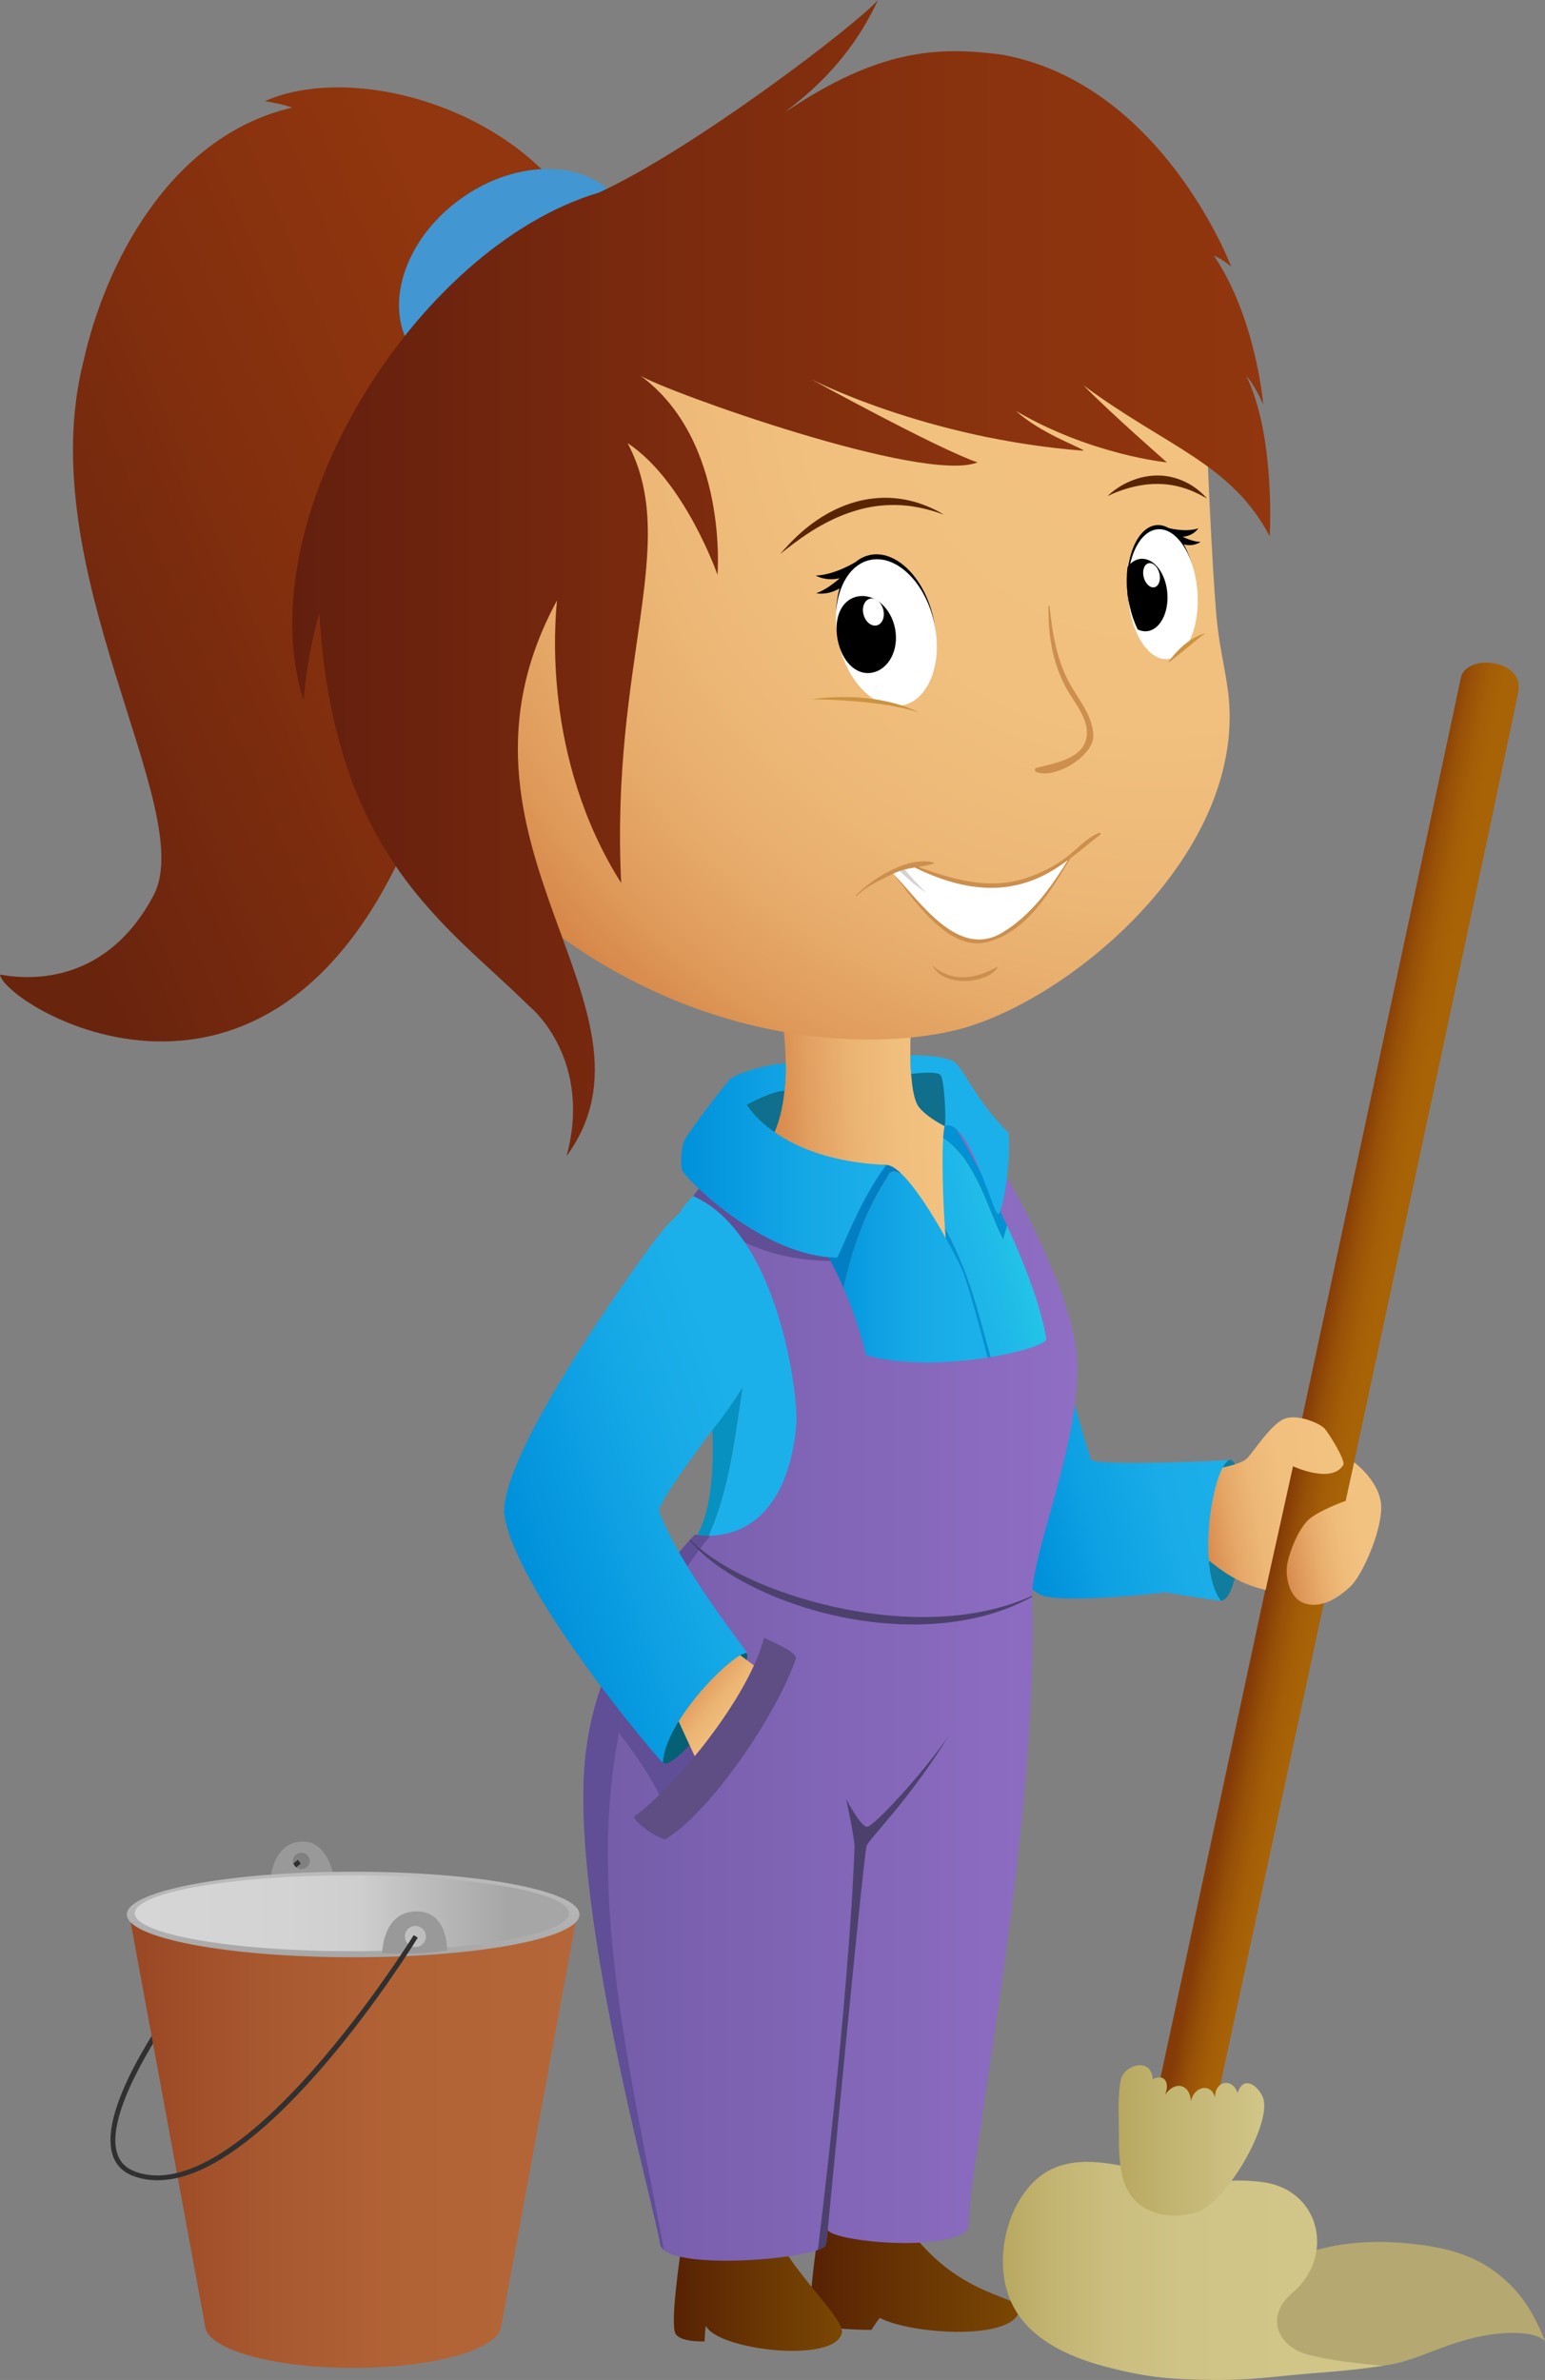 <?xml version="1.0" encoding="utf-8"?>
<!-- Generator: Adobe Illustrator 16.0.0, SVG Export Plug-In . SVG Version: 6.00 Build 0)  -->
<!DOCTYPE svg PUBLIC "-//W3C//DTD SVG 1.1//EN" "http://www.w3.org/Graphics/SVG/1.1/DTD/svg11.dtd">
<svg version="1.1" id="Шар_1" xmlns="http://www.w3.org/2000/svg" xmlns:xlink="http://www.w3.org/1999/xlink" x="0px" y="0px"
	 width="280.525px" height="432px" viewBox="-100.972 -155.495 280.525 432" enable-background="new -100.972 -155.495 280.525 432"
	 xml:space="preserve">
<rect x="-100.972" y="-155.495" width="280.525" height="432" fill="#808080" stroke="none"/>
<g>
	<path fill="#303030" d="M-76.344,238.707c-2.088-0.739-3.263-2.18-3.591-4.39c-1.874-12.634,25.01-45.168,33.574-51.526
		l-0.521-0.697c-7.604,5.641-35.97,38.578-33.921,52.356c0.375,2.523,1.774,4.232,4.159,5.083c0.007,0,0.014,0.007,0.021,0.007
		c0.108-0.266,0.218-0.537,0.322-0.809C-76.311,238.714-76.33,238.714-76.344,238.707z"/>
	<path fill="#999999" d="M-46.47,178.795c-4.919,0.433-5.354,6.555-5.354,6.555l11.37-0.551
		C-40.458,184.799-41.551,178.356-46.47,178.795z M-46.256,183.767c-0.84,0-1.528-0.662-1.528-1.471
		c0-0.816,0.685-1.482,1.528-1.482c0.849,0,1.534,0.666,1.534,1.482C-44.722,183.111-45.407,183.767-46.256,183.767z"/>
	
		<linearGradient id="SVGID_1_" gradientUnits="userSpaceOnUse" x1="-77.552" y1="-111.317" x2="3.765" y2="-111.317" gradientTransform="matrix(1 0 0 -1 0.04 121.85)">
		<stop  offset="0" style="stop-color:#994724"/>
		<stop  offset="0.296" style="stop-color:#A8582F"/>
		<stop  offset="0.625" style="stop-color:#B26336"/>
		<stop  offset="1" style="stop-color:#B56638"/>
	</linearGradient>
	<path fill="url(#SVGID_1_)" d="M3.805,192.016l-13.798,74.892l-0.045,0.229h-0.007c-1.021,4.017-12.634,7.182-26.807,7.182
		c-14.611,0-26.51-3.367-26.877-7.558v-0.035l-13.781-74.71H3.805z"/>
	
		<linearGradient id="SVGID_2_" gradientUnits="userSpaceOnUse" x1="-36.892" y1="-61.753" x2="-36.892" y2="-78.513" gradientTransform="matrix(1 0 0 -1 0.04 121.85)">
		<stop  offset="0" style="stop-color:#BCBCBC"/>
		<stop  offset="0.493" style="stop-color:#B4B4B4"/>
		<stop  offset="1" style="stop-color:#A6A6A6"/>
	</linearGradient>
	<ellipse fill="url(#SVGID_2_)" cx="-36.853" cy="192.017" rx="41.094" ry="7.766"/>
	
		<linearGradient id="SVGID_3_" gradientUnits="userSpaceOnUse" x1="-76.534" y1="-69.946" x2="2.304" y2="-69.946" gradientTransform="matrix(1 0 0 -1 0.04 121.85)">
		<stop  offset="0" style="stop-color:#D6D6D6"/>
		<stop  offset="0.353" style="stop-color:#D3D3D3"/>
		<stop  offset="0.518" style="stop-color:#CECECE"/>
		<stop  offset="0.599" style="stop-color:#C4C4C4"/>
		<stop  offset="0.863" style="stop-color:#A6A6A6"/>
	</linearGradient>
	<path fill="url(#SVGID_3_)" d="M-37.075,184.91c21.772,0,39.419,3.082,39.419,6.882c0,3.807-17.647,6.889-39.419,6.889
		c-21.77,0-39.419-3.082-39.419-6.889C-76.494,187.992-58.845,184.91-37.075,184.91z"/>
	<path fill="#999999" d="M-25.664,191.465c-5.896,0.271-5.913,7.593-5.913,7.593s6.137,0.384,11.795-0.53
		C-19.8,197.977-19.767,191.192-25.664,191.465z M-25.544,197.921c-1.053,0-1.909-0.861-1.909-1.914s0.856-1.914,1.909-1.914
		c1.06,0,1.914,0.861,1.914,1.914S-24.484,197.921-25.544,197.921z"/>
	<path fill="#303030" d="M-25.857,195.76c-0.311,0.495-31.037,49.805-50.439,42.972c-0.104,0.268-0.214,0.54-0.322,0.809
		c1.379,0.495,2.799,0.718,4.257,0.718c19.809,0,46.055-42.113,47.244-44.038L-25.857,195.76z"/>
	
		<linearGradient id="SVGID_4_" gradientUnits="userSpaceOnUse" x1="46.158" y1="-134.44" x2="84.097" y2="-134.44" gradientTransform="matrix(1 0 0 -1 0.04 121.85)">
		<stop  offset="0" style="stop-color:#572103"/>
		<stop  offset="0.35" style="stop-color:#643003"/>
		<stop  offset="1" style="stop-color:#7A4703"/>
	</linearGradient>
	<path fill="url(#SVGID_4_)" d="M65.667,251.142c8.521,10.166,18.358,10.278,18.47,12.349c-0.223,6.014-19.564,4.812-25.362,1.75
		c-0.651,0.768-1.53,2.183-1.53,2.183s-8.96,0-10.598-1.415c-1.639-1.419,1.743-21.2,1.743-21.2S64.237,249.727,65.667,251.142z"/>
	
		<linearGradient id="SVGID_5_" gradientUnits="userSpaceOnUse" x1="21.336" y1="-136.475" x2="51.877" y2="-136.475" gradientTransform="matrix(1 0 0 -1 0.04 121.85)">
		<stop  offset="0" style="stop-color:#572103"/>
		<stop  offset="0.35" style="stop-color:#643003"/>
		<stop  offset="1" style="stop-color:#7A4703"/>
	</linearGradient>
	<path fill="url(#SVGID_5_)" d="M23.039,250.271c-0.659,4.372-2.406,16.396-1.309,17.927c1.091,1.526,5.243,1.304,5.243,1.304
		s0-1.53,0.221-2.838c1.968,4.371,23.388,6.993,24.695,1.308c0.658-2.626-10.71-12.68-12.235-19.021
		C38.122,242.622,23.696,245.898,23.039,250.271z"/>
	<polygon fill="#106F8C" points="32.872,41.472 68.345,37.588 71.621,39.288 71.727,50.433 38.016,52.56 	"/>
	<path fill="#107D9E" d="M120.743,135.078c4.302-0.433,4.881-26.088,1.533-25.575c-3.354,0.516-5.543,1.973-5.543,1.973
		l-2.328,20.252C114.405,131.724,118.63,134.785,120.743,135.078z"/>
	
		<linearGradient id="SVGID_6_" gradientUnits="userSpaceOnUse" x1="70.198" y1="71.153" x2="38.06" y2="69.416" gradientTransform="matrix(1 0 0 -1 0.04 121.85)">
		<stop  offset="0" style="stop-color:#F2C280"/>
		<stop  offset="0.26" style="stop-color:#F0BE7D"/>
		<stop  offset="0.504" style="stop-color:#EBB372"/>
		<stop  offset="0.741" style="stop-color:#E2A061"/>
		<stop  offset="0.974" style="stop-color:#D68648"/>
		<stop  offset="1" style="stop-color:#D48245"/>
	</linearGradient>
	<path fill="url(#SVGID_6_)" d="M40.742,27.096c3.938,24.915-5.683,28.417-5.683,28.417l38.688,20.326L74.62,50.7
		c0,0-6.335-2.185-8.744-5.244c-2.398-3.063-1.307-17.485-1.307-17.485S42.051,26.221,40.742,27.096z"/>
	
		<linearGradient id="SVGID_7_" gradientUnits="userSpaceOnUse" x1="135.153" y1="18.132" x2="144.461" y2="16.253" gradientTransform="matrix(1 0 0 -1 0.04 121.85)">
		<stop  offset="0" style="stop-color:#853B07"/>
		<stop  offset="0.341" style="stop-color:#975007"/>
		<stop  offset="0.698" style="stop-color:#A45E07"/>
		<stop  offset="1" style="stop-color:#A86307"/>
	</linearGradient>
	<path fill="url(#SVGID_7_)" d="M164.244-32.356c-0.878,4.586-59.019,274.979-59.019,274.979l10.49,3.061
		c0,0,58.144-270.169,59.016-275.852C175.609-35.852,165.116-36.948,164.244-32.356z"/>
	
		<linearGradient id="SVGID_8_" gradientUnits="userSpaceOnUse" x1="140.602" y1="6.098" x2="115.905" y2="1.726" gradientTransform="matrix(1 0 0 -1 0.04 121.85)">
		<stop  offset="0" style="stop-color:#F2C280"/>
		<stop  offset="0.338" style="stop-color:#F1BF7E"/>
		<stop  offset="0.555" style="stop-color:#EDB776"/>
		<stop  offset="0.737" style="stop-color:#E6A868"/>
		<stop  offset="0.899" style="stop-color:#DC9355"/>
		<stop  offset="1" style="stop-color:#D48245"/>
	</linearGradient>
	<path fill="url(#SVGID_8_)" d="M120.304,111.033c0,0,3.988-0.711,5.086-1.75c1.095-1.039,4.316-6.175,6.774-7.213
		c2.458-1.039,6.665,0.878,7.433,1.799c0.767,0.938,3.496,5.25,3.385,6.453c-2.019,3.664-9.179,0.338-9.179,0.338
		s-4.696,21.249-4.976,22.451c-7.864-1.806-10.49-6.498-13.551-7.217C112.223,125.184,120.304,111.033,120.304,111.033z"/>
	<path fill="#0092D3" d="M71.489,76.275c1.102,6.418,6.198,20.99,6.198,20.99l2.953-0.69c-3.249-9.904-4.85-20.08-10.044-29.225
		C70.827,70.944,71.141,74.222,71.489,76.275z"/>
	
		<linearGradient id="SVGID_9_" gradientUnits="userSpaceOnUse" x1="86.21" y1="50.803" x2="70.307" y2="46.353" gradientTransform="matrix(1 0 0 -1 0.04 121.85)">
		<stop  offset="0" style="stop-color:#24C7E6"/>
		<stop  offset="0.53" style="stop-color:#1FB8E9"/>
		<stop  offset="1" style="stop-color:#1CB0EA"/>
	</linearGradient>
	<path fill="url(#SVGID_9_)" d="M87.735,71.178l-4.483-7.769c-0.851,1.938-1.594,3.944-2.071,6.085
		c-3.043-6.071-4.762-14.128-10.905-18.426c-0.236,3.61-0.072,10.368,0.314,16.283c5.194,9.145,6.798,19.317,10.047,29.225
		l10.745-2.517l0.948-8.012L87.735,71.178z"/>
	<path fill="#0092D3" d="M81.181,69.494c0.478-2.141,1.221-4.146,2.071-6.085l-9.87-17.078c0,0-1.893-0.364-2.807,2.516
		c-0.132,0.425-0.229,1.208-0.3,2.221C76.419,55.366,78.141,63.423,81.181,69.494z"/>
	<path fill="#027FC4" d="M62.851,57.709c-1.067-1.062-2.051-1.726-2.873-1.757c-4.006-0.146-20.544,7.361-20.544,7.361
		l10.578,28.165c1.495-11.595,3.556-23.093,10.189-33.337C60.612,56.892,61.623,57.029,62.851,57.709z"/>
	
		<linearGradient id="SVGID_10_" gradientUnits="userSpaceOnUse" x1="46.624" y1="44.91" x2="74.38" y2="44.91" gradientTransform="matrix(1 0 0 -1 0.04 121.85)">
		<stop  offset="0" style="stop-color:#0091DB"/>
		<stop  offset="0.032" style="stop-color:#0192DC"/>
		<stop  offset="0.62" style="stop-color:#15A8E6"/>
		<stop  offset="1" style="stop-color:#1CB0EA"/>
	</linearGradient>
	<path fill="url(#SVGID_10_)" d="M79.724,96.248c0,0-4.592-18.296-6.122-21.573c-1.22-2.607-6.589-12.833-10.751-16.966
		c-1.231-0.674-2.238-0.817-2.65,0.427c-6.634,10.246-8.698,21.74-10.189,33.335l1.955,5.208L79.724,96.248z"/>
	<path fill="#0691C1" d="M28.216,101.163c0.65,9.644,0.058,18.582-3.43,23.278c-0.572,0.784,0.231,1.339,1.506,1.732
		c5.961-11.104,6.244-23.393,8.55-35.686C32.879,94.41,30.426,97.848,28.216,101.163z"/>
	<path fill="#1CB0EA" d="M29.159,57.369l-4.227,4.262c0,0-1.532,1.243-2.552,3.135c1.013,5.594,4.851,21.805,5.836,36.397
		c2.207-3.318,4.663-6.756,6.622-10.675c-2.306,12.286-2.588,24.578-8.55,35.686c2.285,0.704,6.073,0.886,6.073,0.886
		s15.882-10.341,16.899-20.395C50.278,96.607,29.159,57.369,29.159,57.369z"/>
	
		<linearGradient id="SVGID_11_" gradientUnits="userSpaceOnUse" x1="85.341" y1="0.571" x2="124.205" y2="10.943" gradientTransform="matrix(1 0 0 -1 0.04 121.85)">
		<stop  offset="0" style="stop-color:#0091DB"/>
		<stop  offset="0.289" style="stop-color:#0EA1E3"/>
		<stop  offset="0.635" style="stop-color:#19ACE8"/>
		<stop  offset="1" style="stop-color:#1CB0EA"/>
	</linearGradient>
	<path fill="url(#SVGID_11_)" d="M93.201,95.955c0,0,2.845,10.49,3.939,13.548c1.312,1.098,23.829,0.223,25.14,0
		c-3.058,1.098-6.125,19.893-1.537,25.575c-3.71-0.433-10.051-1.531-10.051-1.531s-19.018,2.183-22.73,0.439
		c-3.717-1.746-5.902-7.868-5.902-7.868L93.201,95.955z"/>
	
		<linearGradient id="SVGID_12_" gradientUnits="userSpaceOnUse" x1="4.908" y1="-29.73" x2="94.59" y2="-29.73" gradientTransform="matrix(1 0 0 -1 0.04 121.85)">
		<stop  offset="0" style="stop-color:#735CA8"/>
		<stop  offset="0.146" style="stop-color:#785FAD"/>
		<stop  offset="1" style="stop-color:#8F6EC4"/>
	</linearGradient>
	<path fill="url(#SVGID_12_)" d="M24.936,61.631c15.301,6.706,19.222,36.221,18.653,41.823
		c-2.367,23.299-18.364,19.604-18.364,19.604S8.472,139.596,5.55,161.524c-3.935,26.154,12.678,85.029,13.334,90.273
		c0.656,5.243,29.654,2.698,30.09,0.143c0.439-2.549,0.15-1.161,0.293-2.765c0.436,2.179,22.295,4.375,25.575-0.227
		c0.077-11.574,12.753-72.636,11.585-114.098c-0.436-8.671,10.197-31.108,7.868-46.549c-2.768-14.726-14.861-34.32-14.861-34.32
		l-7.433-5.685c0,0,14.283,23.532,17.044,39.346c-1.311,2.113-20.688,6.335-32.788,2.845c-5.683-23.901-22.295-38.035-22.295-38.035
		S26.1,59.447,24.936,61.631z"/>
	<path fill="#604E96" d="M33.966,52.454c0,0-7.867,6.993-9.031,9.177c3.754,1.646,6.822,4.674,9.307,8.376
		c4.847,2.318,10.193,3.322,15.583,3.385C42.836,60.008,33.966,52.454,33.966,52.454z"/>
	<path fill="#604E96" d="M27.984,123.263c-1.659,0.046-2.759-0.205-2.759-0.205S8.472,139.596,5.55,161.524
		c-3.935,26.154,12.678,85.029,13.334,90.273c0.053,0.411,0.3,0.773,0.682,1.102C11.599,209.952-2.214,160.186,27.984,123.263z"/>
	<path fill="#604E96" d="M33.093,157.815c-2.315-7.719-8.704-14.071-13.781-21.458c-3.805,7.233-6.34,14.834-7.886,22.664
		c3.631,4.908,7.354,10.047,9.432,16.284C25.225,169.173,33.966,162.18,33.093,157.815z"/>
	<path fill="#4C416D" d="M49.323,249.231c0,0,6.54-68.323,7.053-69.676c0.513-1.346,8.054-8.671,14.974-20.109
		c-4.229,6.373-13.701,16.686-14.9,16.65c-1.206-0.038-3.793-5.068-3.793-5.068s1.597,7.401,1.53,8.848
		c-1.126,28.933-6.662,73.017-6.662,73.017s1.179-0.353,1.359-0.712C49.205,251.603,49.323,249.231,49.323,249.231z"/>
	<path fill="#046075" d="M19.248,164.362c2.043,2.775,17.198-17.773,15.305-19.815c-1.895-2.043-5.101-1.89-5.101-1.89
		L17.789,156.79C17.792,156.79,17.207,161.604,19.248,164.362z"/>
	
		<linearGradient id="SVGID_13_" gradientUnits="userSpaceOnUse" x1="33.845" y1="-36.778" x2="22.764" y2="-27.738" gradientTransform="matrix(1 0 0 -1 0.04 121.85)">
		<stop  offset="0" style="stop-color:#F2C280"/>
		<stop  offset="0.256" style="stop-color:#F0BE7C"/>
		<stop  offset="0.502" style="stop-color:#EBB372"/>
		<stop  offset="0.745" style="stop-color:#E29F60"/>
		<stop  offset="0.984" style="stop-color:#D58447"/>
		<stop  offset="1" style="stop-color:#D48245"/>
	</linearGradient>
	<polygon fill="url(#SVGID_13_)" points="31.929,143.821 38.34,148.632 26.534,166.263 21.291,154.894 25.371,146.882 	"/>
	<path fill="#5E4E84" d="M37.754,141.778c1.021,0.586,5.538,2.332,5.831,3.644c-3.352,10.051-15.594,28.127-23.755,32.935
		c-1.016,0.146-6.411-3.497-5.536-4.223C21.873,168.588,34.988,152.564,37.754,141.778z"/>
	
		<linearGradient id="SVGID_14_" gradientUnits="userSpaceOnUse" x1="22.652" y1="66.716" x2="59.938" y2="66.716" gradientTransform="matrix(1 0 0 -1 0.04 121.85)">
		<stop  offset="0" style="stop-color:#0091DB"/>
		<stop  offset="0.032" style="stop-color:#0192DC"/>
		<stop  offset="0.62" style="stop-color:#15A8E6"/>
		<stop  offset="1" style="stop-color:#1CB0EA"/>
	</linearGradient>
	<path fill="url(#SVGID_14_)" d="M41.675,37.482c-4.923,0.491-9.018,2.078-9.893,2.729c-0.875,0.661-7.975,10.114-8.525,11.371
		c-0.546,1.26-0.706,4.046-0.436,5.249c0.272,1.203,14.484,15.788,28.197,15.955c0.764-1.144,4.421-11.036,8.96-16.83
		c-19.613-0.767-25.354-10.931-25.354-10.931s4.82-2.63,6.842-2.484C41.521,41.951,41.839,39.169,41.675,37.482z"/>
	<path fill="#1CB0EA" d="M64.461,39.444c0,0,4.699-0.657,5.354,0.222s1.039,7.539,0.768,9.181
		c4.371-1.531,8.959,16.718,9.727,16.061c0.767-0.655,2.297-8.959,1.857-14.75c-5.574-5.464-7.979-11.152-9.618-12.679
		c-1.639-1.532-8.123-1.422-8.207-1.422C64.297,37.602,64.461,39.444,64.461,39.444z"/>
	
		<linearGradient id="SVGID_15_" gradientUnits="userSpaceOnUse" x1="-6.932" y1="-2.445" x2="35.502" y2="12.306" gradientTransform="matrix(1 0 0 -1 0.04 121.85)">
		<stop  offset="0" style="stop-color:#0091DB"/>
		<stop  offset="0.032" style="stop-color:#0192DC"/>
		<stop  offset="0.62" style="stop-color:#15A8E6"/>
		<stop  offset="1" style="stop-color:#1CB0EA"/>
	</linearGradient>
	<path fill="url(#SVGID_15_)" d="M22.383,64.766c-1.968,1.598-4.081,4.373-4.081,4.373s-27.761,37.087-27.761,49.902
		c1.6,13.701,27.689,44.449,28.852,45.468c0.293-7.726,12.974-20.259,15.301-19.966c-1.165-1.747-12.387-16.026-16.025-25.788
		c0.436-2.625,10.196-15.305,10.196-15.305s2.259-2.698,5.536-7.941C38.847,82.833,28.284,62.874,22.383,64.766z"/>
	
		<linearGradient id="SVGID_16_" gradientUnits="userSpaceOnUse" x1="145.669" y1="-0.278" x2="130.185" y2="-3.018" gradientTransform="matrix(1 0 0 -1 0.04 121.85)">
		<stop  offset="0" style="stop-color:#F2C280"/>
		<stop  offset="0.228" style="stop-color:#F0BD7B"/>
		<stop  offset="0.507" style="stop-color:#E9AE6D"/>
		<stop  offset="0.811" style="stop-color:#DD9557"/>
		<stop  offset="1" style="stop-color:#D48245"/>
	</linearGradient>
	<path fill="url(#SVGID_16_)" d="M144.899,109.941c0,0,4.919,3.605,4.919,8.2c0,4.588-3.493,12.349-5.578,14.318
		c-2.071,1.966-5.25,4.145-8.412,3.05c-2.793-0.962-3.497-5.02-3.058-7.209c0.433-2.183,2.07-6.558,4.148-8.196
		c2.078-1.636,6.449-3.169,6.449-3.169L144.899,109.941z"/>
	<path fill="#B5A871" d="M147.518,273.991c4.288,0.251,8.555-1.521,12.474-3.02c4.222-1.617,8.579-2.872,13.15-3.005
		c1.813-0.049,5.09,0.104,6.411,1.495c-2.109-5.281-4.459-9.172-9.117-12.638c-5.002-3.723-11.002-4.73-17.124-5.215
		c-5.582-0.436-11.847,0-17.166,1.941c-4.854,1.778-12.467,8.245-7.984,13.893c3.396,4.281,6.035,4.985,10.892,6.488
		C139.559,274.085,147.022,273.816,147.518,273.991L147.518,273.991z"/>
	
		<linearGradient id="SVGID_17_" gradientUnits="userSpaceOnUse" x1="81.082" y1="-134.862" x2="135.352" y2="-134.862" gradientTransform="matrix(1 0 0 -1 0.04 121.85)">
		<stop  offset="0" style="stop-color:#B8A861"/>
		<stop  offset="0.131" style="stop-color:#C1B26F"/>
		<stop  offset="0.339" style="stop-color:#CABD7D"/>
		<stop  offset="0.591" style="stop-color:#CFC385"/>
		<stop  offset="1" style="stop-color:#D1C588"/>
	</linearGradient>
	<path fill="url(#SVGID_17_)" d="M136.703,271.962c-6.213-1.597-7.712-7.3-3.103-11.17c7.935-6.659,5.18-18.818-5.3-20.199
		c-5.696-0.753-10.18,0.171-15.771,0.822l-7.433-3.276c-6.896-1.565-14.217-2.629-19.293,3.385
		c-4.532,5.372-6.101,14.206-3.246,20.684c2.946,6.684,10.219,10.013,16.877,11.798c7.272,1.952,11.665,2.385,19.126,2.489
		c7.764,0.108,11.198-0.586,18.805-1.203c0.886-0.073,7.21-0.487,12.837-1.363C145.774,273.552,140.754,273.001,136.703,271.962z"/>
	
		<linearGradient id="SVGID_18_" gradientUnits="userSpaceOnUse" x1="102.093" y1="-111.17" x2="128.54" y2="-111.17" gradientTransform="matrix(1 0 0 -1 0.04 121.85)">
		<stop  offset="0" style="stop-color:#B8A861"/>
		<stop  offset="0.364" style="stop-color:#C2B471"/>
		<stop  offset="1" style="stop-color:#D1C588"/>
	</linearGradient>
	<path fill="url(#SVGID_18_)" d="M116.664,245.972c5.62-2.458,13.481-16.542,11.644-20.826c-0.938-2.173-3.556-3.985-4.566-0.701
		c-0.921-2.9-4.257-2.245-4.072,0.879c-0.725-2.873-3.855-2.106-4.406,0.585c-0.175-3.169-2.978-3.758-4.734-1.115
		c-0.104,0.111-0.102,0.111,0.007,0.007c0.924-2.078,0.063-3.978-2.2-2.904c-0.296-4.068-5.177-2.583-5.787,0.053
		c-0.6,2.604-0.373,6.32-0.373,9.305c0,5.372-0.063,11.661,5.167,14.283C110.406,247.077,113.589,246.854,116.664,245.972
		L116.664,245.972z"/>
	<path fill="#4C416D" d="M86.41,134.179c-1.572,0.711-4.306,1.813-8.046,2.643c-3.064,0.676-6.784,1.15-10.93,1.199
		c-4.139,0.056-8.698-0.311-13.401-1.137c-9.43-1.667-17.628-4.818-23.051-7.966c-2.723-1.572-4.745-3.146-6.012-4.361
		c-0.225-0.227-0.413-0.422-0.596-0.607c-0.018,0.021-0.031,0.053-0.056,0.066c-0.022,0.024-0.047,0.038-0.071,0.053
		c0.164,0.205,0.341,0.418,0.549,0.655c1.178,1.324,3.106,3.089,5.773,4.846c5.311,3.542,13.56,7.126,23.192,8.82
		c4.808,0.844,9.476,1.123,13.704,0.928c4.232-0.195,8.005-0.868,11.079-1.743c3.068-0.879,5.438-1.942,7.015-2.762
		c0.317-0.16,0.593-0.32,0.851-0.453C86.41,134.293,86.41,134.237,86.41,134.179z"/>
	
		<radialGradient id="SVGID_19_" cx="65.986" cy="235.377" r="132.212" gradientTransform="matrix(1.139 0 0 -1.139 33.678 180.924)" gradientUnits="userSpaceOnUse">
		<stop  offset="0" style="stop-color:#F2C280"/>
		<stop  offset="0.423" style="stop-color:#F1C07E"/>
		<stop  offset="0.62" style="stop-color:#EDB877"/>
		<stop  offset="0.769" style="stop-color:#E7AC6B"/>
		<stop  offset="0.894" style="stop-color:#DF9A5A"/>
		<stop  offset="1" style="stop-color:#D48345"/>
	</radialGradient>
	<path fill="url(#SVGID_19_)" d="M118.121-81.537c-0.216,4.809,1.095,30.163,1.743,37.592c0.662,7.436,2.238,11.667,2.412,17.485
		c0.83,27.998-30.166,53.12-49.616,57.929C56.491,35.428,22.605,34.525-7.783,7.643c-28.777-26.084-1.963-62.001-1.963-62.001
		l21.563-45.469l93.556-1.747C105.372-101.574,118.345-86.345,118.121-81.537z"/>
	
		<linearGradient id="SVGID_20_" gradientUnits="userSpaceOnUse" x1="-106.699" y1="153.031" x2="-5.645" y2="196.032" gradientTransform="matrix(1 0 0 -1 0.04 121.85)">
		<stop  offset="0" style="stop-color:#69240E"/>
		<stop  offset="0.551" style="stop-color:#822F0E"/>
		<stop  offset="1" style="stop-color:#91360E"/>
	</linearGradient>
	<path fill="url(#SVGID_20_)" d="M4.241-116.15c-11.949-20.105-41.384-27.974-57.123-20.98c3.206,0.586,3.206,0.586,4.954,1.168
		c-22.439,5.24-34.096,28.849-37.887,46.048C-95.433-52.031-65.123-8.896-72.992,6.845c-9.617,18.357-25.943,14.862-27.98,14.569
		c0.875,5.833,52.752,37.594,77.527-33.226C-18.2-27.838,22.309-95.456,4.241-116.15z"/>
	
		<ellipse transform="matrix(-0.584 -0.811 0.811 -0.584 73.966 -172.51)" fill="#4296D2" cx="-7.195" cy="-105.197" rx="17.457" ry="23.169"/>
	
		<linearGradient id="SVGID_21_" gradientUnits="userSpaceOnUse" x1="-47.951" y1="172.426" x2="129.615" y2="172.426" gradientTransform="matrix(1 0 0 -1 0.04 121.85)">
		<stop  offset="0" style="stop-color:#631F0E"/>
		<stop  offset="0.325" style="stop-color:#78290E"/>
		<stop  offset="0.722" style="stop-color:#8A330E"/>
		<stop  offset="1" style="stop-color:#91360E"/>
	</linearGradient>
	<path fill="url(#SVGID_21_)" d="M7.736-120.521c17.271-7.907,46.921-30.607,50.714-34.974
		c-5.829,12.539-14.576,18.354-16.904,20.398c17.19-11.651,27.977-11.944,39.342-10.489c29.146,5.252,41.679,38.467,41.679,38.467
		s-1.712-1.419-3.135-1.964c7.652,11.255,8.964,27.024,8.964,27.024s-1.531-3.526-3.058-5.165c5.135,10.6,4.295,27.745,4.226,29.066
		c-6.955-13.22-18.652-16.169-33.811-27.396c4.993,5.105,15.158,13.992,15.158,13.992s-13.771-1.348-27.395-9.33
		c4.441,4.053,11.543,6.486,12.31,7.218c-28.852-2.217-49.619-13.043-49.619-13.043s23.03,12.672,30.316,15.155
		c-9.877,3.904-56.436-12.821-61.208-15.741C31.343-75.528,29.302-51.16,29.302-51.16s-5.934-17.046-16.319-23.898
		c9.728,18.329-3.169,39.531-1.167,79.853C-2.535-17.931-0.204-42.603,0.16-46.499C-23.63-2.631,21.618,27.318,1.905,54.341
		C6.098,38.899-2.064,29.42-5.088,26.946c-14.607-14.498-35.37-26.956-37.887-71.112c-2.407,8.417-2.657,14.205-2.913,15.737
		C-56.198-61.209-25.38-110.717,7.736-120.521z"/>
	<path d="M56.857-54.729c4.71-1.095,9.9,3.915,11.592,11.192c1.688,7.276-0.76,14.062-5.467,15.157
		c-4.713,1.095-9.9-3.917-11.595-11.194C49.7-46.851,52.147-53.637,56.857-54.729z"/>
	<path d="M47.231-47.804c3.347-1.243,6.136-4.637,6.136-4.637l-0.767,2.923C52.601-49.514,50.362-47.33,47.231-47.804z"/>
	<path d="M47.127-51.017c3.577-0.129,7.321-2.51,7.321-2.51l-1.666,2.571C52.782-50.961,49.951-49.568,47.127-51.017z"/>
	<path fill="#FFFFFF" d="M56.909-53.83c4.77-1.109,10.006,3.893,11.696,11.17c1.691,7.277-0.805,14.074-5.577,15.183
		c-4.773,1.107-10.01-3.894-11.696-11.172C49.641-45.925,52.137-52.723,56.909-53.83z"/>
	<g>
		<path d="M103.737-47.644c0.578,6.497,3.817,11.435,7.247,11.02c3.428-0.413,5.742-6.022,5.164-12.523
			c-0.568-6.5-3.814-11.435-7.238-11.02C105.483-59.753,103.172-54.144,103.737-47.644z"/>
		<path d="M116.618-59.6c-2.408,0.83-5.634-0.106-5.634-0.106l1.914,1.628C112.898-58.078,115.207-57.696,116.618-59.6z"/>
		<path d="M117.026-57.128c-2.545-0.084-5.223-2.118-5.223-2.118l1.207,2.207C113.011-57.039,115.029-55.857,117.026-57.128z"/>
		<g>
			<g>
				<path id="SVGID_22_" fill="#FFFFFF" d="M103.845-46.88c0.575,6.502,3.853,11.428,7.325,11.01c3.472-0.42,5.821-6.03,5.25-12.53
					s-3.849-11.428-7.321-11.009C105.626-58.988,103.276-53.38,103.845-46.88z"/>
			</g>
			<g>
				<defs>
					<path id="SVGID_23_" d="M103.908-46.654c1.08,6.436,4.73,11.092,8.161,10.405c3.427-0.69,5.334-6.463,4.26-12.901
						c-1.073-6.438-4.73-11.093-8.157-10.406C104.741-58.866,102.838-53.091,103.908-46.654z"/>
				</defs>
				<clipPath id="SVGID_24_">
					<use xlink:href="#SVGID_23_"  overflow="visible"/>
				</clipPath>
				<path clip-path="url(#SVGID_24_)" d="M106.185-54.059c2.363-0.185,4.511,2.609,4.797,6.239c0.282,3.631-1.405,6.725-3.772,6.91
					c-2.363,0.185-4.511-2.609-4.793-6.24C102.133-50.78,103.82-53.874,106.185-54.059z"/>
			</g>
		</g>
	</g>
	<path d="M61.554-41.339c0.718,3.819-1.161,7.375-4.191,7.943c-3.029,0.563-5.546-2.235-6.261-6.056
		c-0.711-3.819,0.648-7.215,3.678-7.781C57.816-47.797,60.846-45.163,61.554-41.339z"/>
	
		<ellipse transform="matrix(-0.262 -0.965 0.965 -0.262 115.523 -0.451)" fill="#FFFFFF" cx="57.589" cy="-44.378" rx="2.499" ry="1.846"/>
	
		<ellipse transform="matrix(-0.246 -0.969 0.969 -0.246 184.254 41.114)" fill="#FFFFFF" cx="108.123" cy="-51.129" rx="2.241" ry="1.467"/>
	<path fill="#CC9340" d="M46.5-28.565c-0.015,0.004,4.399-0.769,9.869-0.193c2.727,0.282,5.149,0.882,6.844,1.471
		c1.697,0.589,2.67,1.128,2.67,1.121c0,0.007-1.053-0.361-2.774-0.753c-1.723-0.404-4.135-0.807-6.819-1.086
		C50.924-28.562,46.5-28.562,46.5-28.565z"/>
	<path fill="#CC9340" d="M117.905-40.518c0,0.004-0.426,0.26-1.053,0.739c-0.624,0.478-1.443,1.178-2.357,1.945
		c-1.833,1.532-3.438,2.71-3.438,2.71c0,0.003,1.061-1.719,2.942-3.3c0.948-0.79,1.914-1.363,2.657-1.686
		C117.406-40.436,117.905-40.514,117.905-40.518z"/>
	<path fill="#592501" d="M70.397-62.084c-0.003,0.028-1.719-0.722-4.602-1.298c-2.862-0.586-6.941-0.751-11.159,0.505
		c-4.232,1.211-7.723,3.352-10.128,5.041c-2.398,1.717-3.813,2.923-3.838,2.896c0.033,0.028,1.157-1.438,3.36-3.492
		c2.196-2.01,5.645-4.609,10.187-5.916c2.253-0.655,4.512-0.87,6.526-0.767c2.029,0.108,3.814,0.514,5.251,0.994
		C68.867-63.147,70.388-62.056,70.397-62.084z"/>
	<path fill="#592501" d="M118.198-64.997c-0.008,0.014-0.952-0.6-2.538-1.29c-1.59-0.692-3.856-1.363-6.401-1.367
		c-2.552-0.021-4.859,0.562-6.505,1.125c-1.646,0.565-2.625,1.096-2.625,1.096s0.749-0.838,2.304-1.785
		c1.534-0.939,3.961-1.985,6.841-1.966c2.879,0.003,5.313,1.166,6.767,2.231C117.511-65.882,118.184-64.982,118.198-64.997z"/>
	<path fill="#CC8F4E" d="M93.92-30.288c-2.936-4.689-3.741-9.784-4.337-15.183c-0.015-0.124-0.188-0.127-0.192,0
		c-0.052,5.163,0.666,9.997,3.093,14.62c1.579,3.014,5.114,6.636,3.473,10.342c-1.312,2.949-6.08,3.699-8.758,4.387
		c-0.311,0.079-0.397,0.563-0.091,0.709c3.193,1.536,10.612-2.841,10.438-6.621C97.392-25.178,95.541-27.695,93.92-30.288z"/>
	<path fill="#FFFFFF" d="M64.956,1.685c0,0,6.771,2.677,10.653,3.225c3.877,0.546,7.217,0.056,9.566-0.6
		c2.343-0.657,7.321-3.824,8.249-4.537c-1.862,3.986-7.705,11.088-7.705,11.088s-4.971,3.826-7.217,4.208
		c-2.237,0.383-4.096,0.221-6.394-1.039c-2.294-1.255-7.049-6.282-7.049-6.282s-3.772-4.644-4.208-4.973
		C60.417,2.447,64.956,1.685,64.956,1.685z"/>
	<path fill="#D3D3D3" d="M63.098,2.035c-0.359,0.075-0.726,0.154-1.053,0.232c1.446,1.428,3.009,2.857,5.143,4.281
		C65.827,5.188,64.464,3.817,63.098,2.035z"/>
	<path fill="#CC8F4E" d="M98.57-4.329c-1.666,0.716-2.838,1.792-4.184,2.998c-2.887,2.599-6.045,4.323-9.769,5.43
		c-6.327,1.877-12.885-0.033-18.854-2.238c0.913-0.153,1.841-0.31,2.775-0.585c0.104-0.033,0.111-0.197,0-0.225
		c-4.71-1.131-10.919,2.791-14.092,5.948c-0.084,0.085,0.049,0.225,0.136,0.136c1.83-1.821,4.319-2.881,6.604-4.02
		c1.311-0.657,2.604-0.925,3.922-1.144c5.149,2.549,11.205,4.363,16.995,3.471c4.463-0.688,7.708-2.507,10.825-4.809
		C89.806,5.67,86.215,10.65,81.073,13.763C72.936,18.693,66.1,8.098,61.232,3.128c-0.014-0.011-0.021,0-0.014,0.007
		c3.569,4.408,9.866,14.069,16.88,12.413c7.217-1.707,11.687-9.217,15.277-15.247c1.771-1.332,3.514-2.806,5.435-4.316
		C99.003-4.168,98.752-4.413,98.57-4.329z"/>
	<path fill="#CC8F4E" d="M80.142,19.991c-3.855,2.179-8.199,2.939-11.77-0.195c-0.021-0.017-0.049,0.003-0.034,0.024
		c1.227,2.111,3.576,2.742,5.885,2.756c1.924,0.016,4.957-0.75,5.972-2.527C80.215,20.014,80.177,19.974,80.142,19.991z"/>
	<path fill="#FFFFFF" d="M80.379,19.915c-0.056,0-0.056,0.085,0,0.085S80.435,19.915,80.379,19.915z"/>
</g>
</svg>
